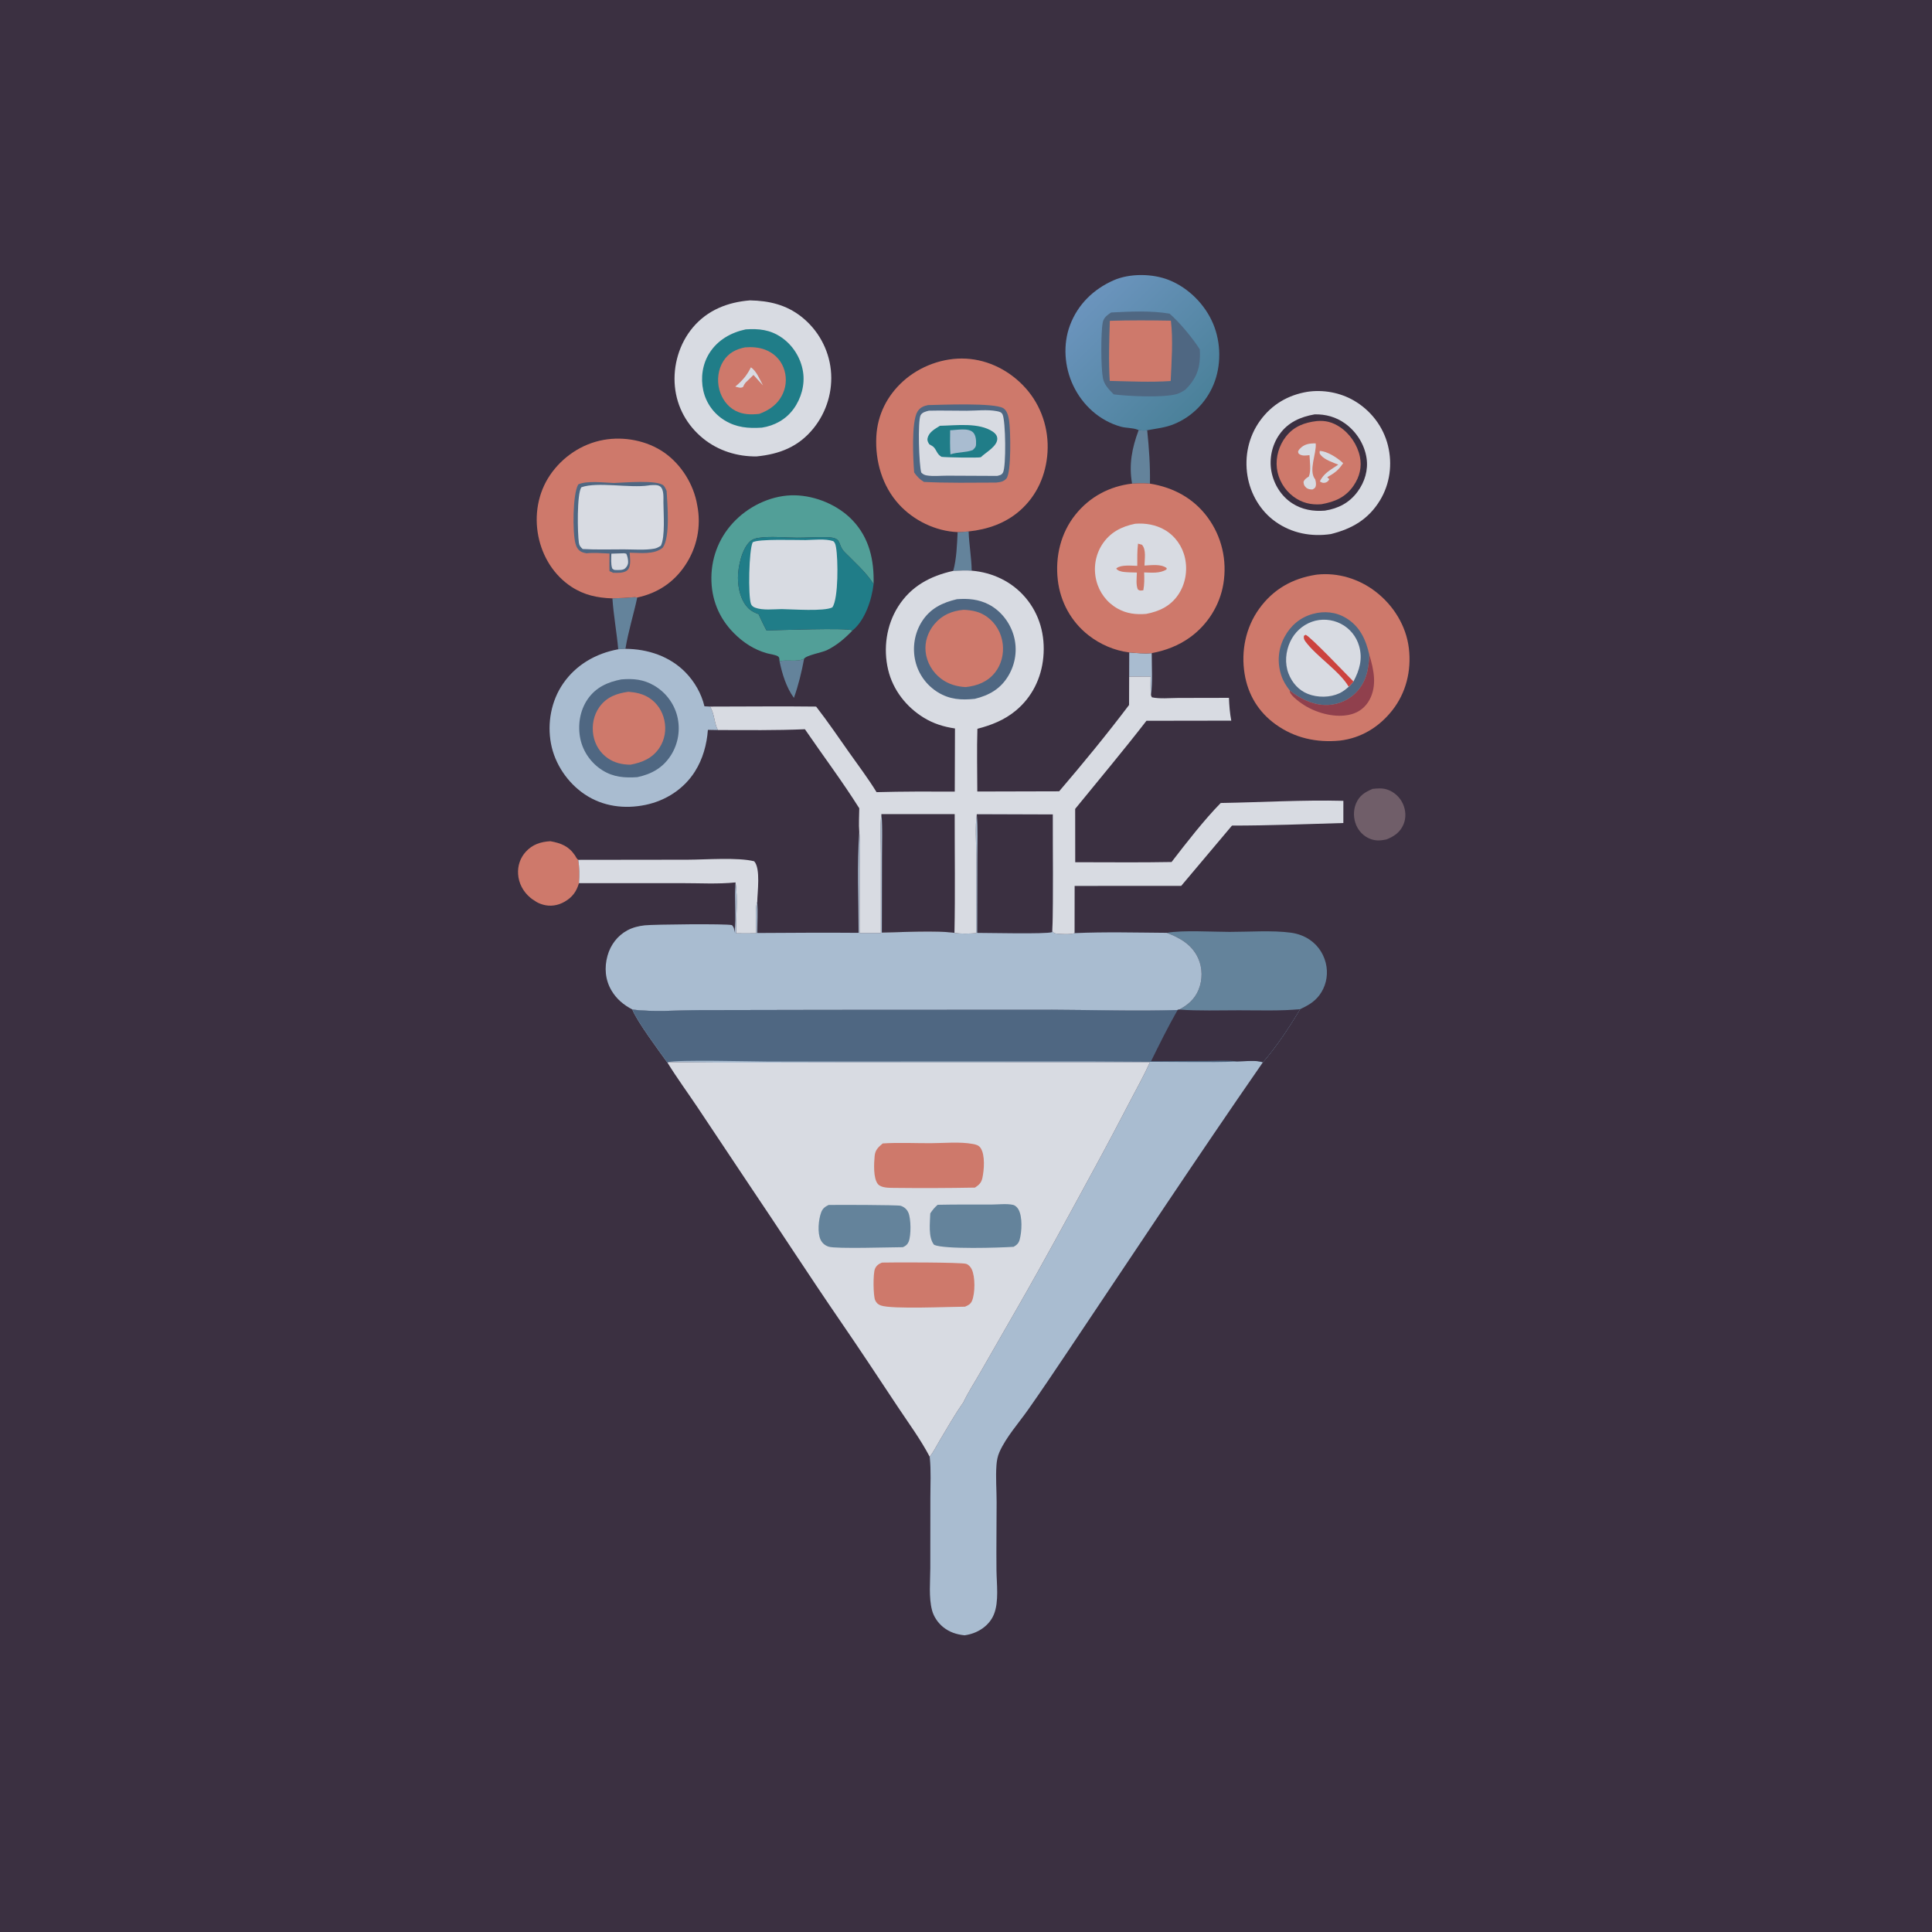<svg xmlns="http://www.w3.org/2000/svg" xmlns:xlink="http://www.w3.org/1999/xlink" width="1024" height="1024"><path fill="#3B3041" d="M0 0L1024 0L1024 1024L0 1024L0 0Z"></path><path fill="#64839B" d="M426.194 349.152C424.865 356.214 423.2 363.114 420.793 369.892C416.766 364.451 414.538 357.058 413.168 350.504C417.297 349.423 422.302 351.084 426.194 349.152Z"></path><path fill="#A9BCD0" d="M598.52 345.798C602.511 346.145 606.435 346.522 610.439 346.176C610.445 353.495 610.929 361.283 610.053 368.534C609.655 365.304 609.876 361.842 609.877 358.58L598.473 358.64L598.52 345.798Z"></path><path fill="#64839B" d="M507.563 282.024C509.497 281.919 511.476 281.899 513.399 281.675C513.626 288.638 514.91 295.506 515.025 302.47C511.767 302.217 508.494 302.442 505.234 302.574C506.993 296.309 507.25 288.533 507.563 282.024Z"></path><path fill="#64839B" d="M336.464 316.493L337.762 316.695C335.829 325.661 332.934 334.883 331.494 343.898L327.677 344.129C326.873 335.107 325.194 326.223 324.594 317.155C328.574 317.077 332.499 316.842 336.464 316.493Z"></path><path fill="#64839B" d="M603.492 228.014C605.091 228.192 606.442 228.268 608.039 228.043C609.006 237.545 609.685 246.756 609.487 256.326C606.272 256.005 603.234 256.117 600.017 256.331C598.253 246.158 599.962 237.53 603.492 228.014Z"></path><path fill="#705E69" d="M727.508 418.13C730.087 417.855 732.661 417.63 735.17 418.45C738.87 419.658 741.935 422.459 743.55 425.988C745.115 429.408 745.361 433.416 743.898 436.918C742.148 441.109 738.9 443.335 734.809 444.934C731.751 445.553 729.179 445.781 726.211 444.612C722.863 443.294 720.243 440.668 718.832 437.369C717.291 433.765 717.21 429.441 718.74 425.82C720.509 421.631 723.512 419.8 727.508 418.13Z"></path><path fill="#CE796B" d="M291.725 445.86C297.336 446.894 301.374 448.429 304.719 453.334C305.025 453.784 305.247 454.287 305.552 454.739C305.737 455.013 306.165 455.53 306.475 455.736C307.146 459.942 307.191 463.852 306.852 468.091C305.557 472.54 303.333 475.589 299.261 477.928C295.71 479.967 291.666 480.619 287.715 479.458C286.212 479.017 284.606 478.358 283.369 477.393C282.515 476.923 281.775 476.368 281.03 475.743C277.278 472.594 274.911 468.176 274.599 463.259C274.324 458.915 275.717 454.717 278.646 451.484C282.219 447.54 286.587 446.159 291.725 445.86Z"></path><path fill="#D8DBE2" d="M306.475 455.736L364.503 455.663C373.901 455.644 391.205 454.313 399.722 456.497C403.251 460.245 401.409 473.03 401.352 478.122C400.179 479.821 400.852 491.904 400.863 494.674C397.29 494.774 393.702 494.697 390.128 494.682C390.077 485.975 391.135 476.281 389.86 467.702C380.472 468.668 370.475 468.065 361.019 468.083L306.852 468.091C307.191 463.852 307.146 459.942 306.475 455.736Z"></path><path fill="#64839B" d="M618.418 494.417C626.775 492.916 642.554 493.911 651.67 493.922C661.661 493.934 674.56 493.008 684.227 494.349C687.84 494.851 691.242 496.065 694.262 498.134C699.088 501.442 702.233 506.636 703.08 512.413C703.86 517.732 702.533 523.191 699.285 527.489C696.524 531.144 693.081 533.006 689.054 534.915C678.374 535.903 667.374 535.487 656.654 535.489C646.172 535.49 635.413 535.872 624.961 535.109C629.62 532.659 633.238 529.54 635.275 524.563C637.422 519.32 637.407 513.018 635.037 507.851C631.715 500.607 625.492 497.138 618.418 494.417Z"></path><path fill="#529F98" d="M413.168 350.504C413.049 349.504 413.256 348.449 412.282 347.837C411.047 347.059 407.911 346.648 406.406 346.22C399.607 344.286 393.829 340.499 388.878 335.476C380.943 327.426 376.946 317.379 377.049 306.101C377.157 294.439 381.744 283.662 390.073 275.494C398.206 267.517 409.854 262.267 421.349 262.521C432.357 262.765 444.169 267.699 451.8 275.692C460.779 285.097 463.368 296.963 463.014 309.543C459.03 303.286 452.892 297.913 447.688 292.626C443.586 288.459 446.814 285.009 438.579 284.747C433.188 284.576 427.76 285.014 422.363 284.99C415.896 284.961 408.496 284.132 402.149 285.064C400.452 285.313 398.86 285.768 397.563 286.941C393.159 290.921 391.126 300.483 391.134 306.276C391.142 311.923 392.641 318.538 396.87 322.586C398.339 323.992 400.178 324.801 402.049 325.522C403.405 328.409 404.72 331.362 406.273 334.149C412.491 334.058 448.628 332.628 451.903 334.112C447.841 338.328 443.557 342.03 438.257 344.615C435.662 345.88 427.333 347.284 426.194 349.152C422.302 351.084 417.297 349.423 413.168 350.504Z"></path><path fill="#207D88" d="M402.049 325.522C400.178 324.801 398.339 323.992 396.87 322.586C392.641 318.538 391.142 311.923 391.134 306.276C391.126 300.483 393.159 290.921 397.563 286.941C398.86 285.768 400.452 285.313 402.149 285.064C408.496 284.132 415.896 284.961 422.363 284.99C427.76 285.014 433.188 284.576 438.579 284.747C446.814 285.009 443.586 288.459 447.688 292.626C452.892 297.913 459.03 303.286 463.014 309.543C462.1 317.698 458.528 328.734 451.903 334.112C448.628 332.628 412.491 334.058 406.273 334.149C404.72 331.362 403.405 328.409 402.049 325.522Z"></path><path fill="#D8DBE2" d="M427.005 286.25C431.557 286.16 437.333 285.412 441.632 286.817C442.696 287.644 442.882 288.878 443.112 290.143C444.228 296.277 444.448 317.16 441.194 321.901C436.929 324.187 419.944 322.905 414.25 322.836C409.99 322.892 404.191 323.588 400.22 322.061C399.253 321.689 398.385 321.081 398.025 320.093C396.46 315.805 396.923 291.468 398.945 287.417C402.011 285.527 421.988 286.296 427.005 286.25Z"></path><path fill="#D8DBE2" d="M692.981 207.659C701.332 206.41 710.319 208.07 717.609 212.31C726.531 217.5 733.132 226.041 735.631 236.078C738.092 245.968 736.723 256.496 731.403 265.222C725.266 275.288 716.588 280.279 705.386 283.069C694.986 284.619 684.676 282.643 676.038 276.513C668.019 270.822 662.759 261.819 661.183 252.158C659.515 241.933 661.761 231.42 667.847 222.995C674.031 214.432 682.64 209.372 692.981 207.659Z"></path><path fill="#3B3041" d="M696.765 219.628C702.593 219.472 708.12 221.014 712.885 224.432C718.872 228.726 723.22 235.492 724.304 242.813C725.247 249.188 723.343 255.441 719.555 260.587C715.202 266.502 709.341 269.526 702.206 270.644C696.041 271.152 690.049 270.142 684.792 266.7C678.989 262.899 675.121 256.584 673.868 249.808C672.63 243.111 674.19 235.831 678.124 230.265C682.677 223.822 689.254 220.949 696.765 219.628Z"></path><path fill="#CE796B" d="M697.884 223.178C702.4 222.75 706.174 223.729 710.027 226.244C715.404 229.751 719.448 235.718 720.761 241.997C721.901 247.452 720.646 252.613 717.563 257.203C713.282 263.578 707.609 265.931 700.361 267.255C694.852 267.715 689.918 266.509 685.449 263.137C680.684 259.543 677.483 254.095 676.773 248.158C676.066 242.251 677.942 235.999 681.607 231.338C685.797 226.009 691.369 223.936 697.884 223.178Z"></path><path fill="#D8DBE2" d="M699.492 239C703.525 239.139 709.042 242.758 711.903 245.502C709.25 249.379 707.564 250.574 703.481 252.914C704.054 253.567 703.711 253.215 704.542 253.934C704.21 254.808 703.469 255.567 702.499 255.801C701.134 256.131 700.678 255.826 699.561 255.175C701.51 250.795 705.504 248.891 709.306 246.283C706.409 245.09 702.166 243.711 700.11 241.309C699.294 240.355 699.387 240.181 699.492 239Z"></path><path fill="#D8DBE2" d="M694.068 241.236C692.253 241.425 690.256 241.795 688.656 240.688C688.025 240.252 688.141 239.973 687.999 239.278C688.321 238.639 688.335 238.526 688.892 237.915C691.27 235.311 694.042 234.973 697.347 234.993C697.921 240.259 693.309 249.424 697.096 254.086C697.375 254.997 697.61 256.405 697.442 257.353C697.209 258.662 696.721 258.789 695.681 259.425C694.436 259.459 693.123 259.293 692.184 258.361C691.11 257.295 691.056 256.829 690.878 255.408C691.448 254.062 692.125 253.618 693.295 252.842C693.438 252.747 693.582 252.655 693.726 252.562C694.988 249.488 694.193 244.539 694.068 241.236Z"></path><defs><linearGradient id="gradient_0" gradientUnits="userSpaceOnUse" x1="634.071" y1="215.431" x2="576.672" y2="158.324"><stop offset="0" stop-color="#4B819A"></stop><stop offset="1" stop-color="#6B94BD"></stop></linearGradient></defs><path fill="url(#gradient_0)" d="M603.492 228.014C603.343 227.936 603.199 227.844 603.043 227.778C600.461 226.698 596.881 226.934 594.049 226.142C582.774 222.987 573.715 214.739 568.767 204.215C564.157 194.412 563.295 182.59 567.113 172.39C571.233 161.385 579.515 153.308 590.165 148.596C598.794 144.779 610.926 144.951 619.641 148.449C629.979 152.598 638.704 161.387 643.006 171.634C647.201 181.627 647.37 193.821 643.2 203.852C639.275 213.292 631.759 220.883 622.291 224.774C617.517 226.736 613.007 227.085 608.039 228.043C606.442 228.268 605.091 228.192 603.492 228.014Z"></path><path fill="#4F6782" d="M588.91 165.626C598.809 165.116 610.139 164.555 619.913 166.242C625.16 170.816 632.224 179.28 635.917 185.18C635.975 186.455 636.029 187.735 635.999 189.012C635.832 196.278 633.416 201.518 628.251 206.551C626.759 207.538 625.148 208.495 623.403 208.943C615.916 210.869 598.202 210.02 590.316 209.034C589.022 207.784 587.777 206.481 586.695 205.04C585.658 203.658 584.879 202.059 584.55 200.354C583.505 194.95 583.42 176.246 584.492 170.826C584.992 168.297 586.919 166.986 588.91 165.626Z"></path><path fill="#CE796B" d="M588.23 170.038C598.971 169.694 609.853 169.758 620.599 169.958C621.809 180.189 620.946 191.648 620.479 201.959C609.881 202.654 598.817 202.132 588.189 201.891C587.556 191.428 587.891 180.521 588.23 170.038Z"></path><path fill="#D8DBE2" d="M397.55 159.201C407.653 159.406 416.71 161.516 424.787 167.891C433.543 174.802 439.197 185.008 440.366 196.099C441.534 207.187 438.141 218.423 431.12 227.081C423.237 236.802 413.249 240.686 401.08 241.906C390.867 242.074 380.658 238.898 372.699 232.422C364.146 225.463 358.782 215.853 357.709 204.852C356.626 193.741 360.026 182.117 367.238 173.551C375.014 164.314 385.756 160.132 397.55 159.201Z"></path><path fill="#207D88" d="M395.246 174.575C402.185 174.123 408.14 174.723 414.078 178.757C420.224 182.932 424.471 189.701 425.622 197.035C426.703 203.916 424.664 211.182 420.581 216.779C416.557 222.296 410.525 225.648 403.838 226.655C396.668 227.136 390.387 226.631 384.124 222.836C378.326 219.323 374.221 213.611 372.759 206.987C371.267 200.23 372.328 192.874 376.081 187.018C380.479 180.154 387.452 176.243 395.246 174.575Z"></path><path fill="#CE796B" d="M394.877 184.109C398.414 183.816 402.159 184.069 405.497 185.326C409.923 186.993 413.422 190.255 415.204 194.657C416.996 199.085 416.943 204.068 415.01 208.44C412.527 214.056 408.017 217.318 402.425 219.37C398.064 219.823 393.774 219.794 389.794 217.705C385.431 215.415 382.506 211.184 381.253 206.48C379.92 201.476 380.611 195.699 383.435 191.313C386.178 187.053 390.043 185.087 394.877 184.109Z"></path><path fill="#D8DBE2" d="M397.985 194.701C400.9 196.543 402.757 201.269 404.412 204.282C402.692 202.47 401.042 200.581 399.364 198.73L395.801 202.196C395.085 202.831 394.683 203.373 394.257 204.218L393.812 205.122C392.46 205.9 391.19 205.233 389.7 204.92C393.431 201.784 395.812 199.112 397.985 194.701Z"></path><path fill="#A9BCD0" d="M331.494 343.898C343.243 343.949 354.927 347.8 363.287 356.325C368.102 361.236 371.785 367.647 373.365 374.35L376.354 374.503C378.783 378.465 378.466 383.145 380.505 386.931L375.195 386.841C374.628 394.657 372.489 402.355 368.266 409.009C362.416 418.226 352.826 424.367 342.207 426.591C331.045 428.929 319.577 427.47 310.005 421.077C300.875 414.978 294.072 404.953 292.032 394.138C289.976 383.23 292.149 371.453 298.478 362.278C305.372 352.285 315.874 346.31 327.677 344.129L331.494 343.898Z"></path><path fill="#4F6782" d="M329.303 360.105C335.646 359.555 341.095 360.083 346.693 363.351C352.729 366.875 357.216 372.718 358.934 379.507C360.731 386.61 359.509 394.227 355.551 400.394C351.305 407.009 345.277 410.324 337.777 411.906C331.093 412.348 325.171 411.957 319.302 408.272C313.418 404.576 309.097 398.56 307.627 391.756C306.086 384.622 307.292 376.65 311.457 370.599C315.784 364.312 322.053 361.495 329.303 360.105Z"></path><path fill="#CE796B" d="M333.063 366.655C337.001 366.97 340.636 367.679 344.027 369.854C348.269 372.574 351.062 376.845 352.122 381.75C353.219 386.833 352.366 392.117 349.446 396.452C345.755 401.929 340.373 404.137 334.139 405.306C329.778 405.267 325.717 404.355 322.09 401.835C318.008 398.999 315.343 394.643 314.49 389.765C313.581 384.564 314.602 379.029 317.711 374.713C321.538 369.4 326.854 367.51 333.063 366.655Z"></path><path fill="#CE796B" d="M324.594 317.155C316.648 316.898 309.599 315.419 302.863 311C293.563 304.898 287.492 295.033 285.336 284.194C283.122 273.066 285.116 261.264 291.52 251.829C298.092 242.144 308.365 235.226 319.912 233.151C330.781 231.197 343.017 233.526 352.123 239.919C361.168 246.268 367.71 256.844 369.538 267.725C371.762 278.904 369.472 290.229 363.1 299.715C357.004 308.79 348.392 314.429 337.762 316.695L336.464 316.493C332.499 316.842 328.574 317.077 324.594 317.155Z"></path><path fill="#4F6782" d="M325.38 255.991C330.57 255.844 348.696 254.161 351.8 257.446C352.495 258.182 352.924 259.304 353.328 260.222C353.717 267.503 355.333 284.538 351.273 290.281C346.731 294.088 339.37 293.01 333.74 292.947C333.864 295.516 334.613 299.751 332.848 301.859C331.125 303.917 327.416 303.605 324.991 303.596C324.422 303.238 323.664 302.99 323.042 302.725C322.916 299.625 323.028 296.487 323.043 293.383C319.002 293.217 314.836 292.833 310.809 293.261C309.971 293.055 308.976 292.893 308.206 292.506C306.413 291.607 305.488 289.953 304.996 288.082C303.411 282.057 303.496 261.783 306.498 256.742C311.017 254.624 320.293 255.839 325.38 255.991Z"></path><path fill="#D8DBE2" d="M330.797 293.234L331.923 293.463C332.575 294.709 332.945 296.55 332.928 297.957C332.912 299.303 332.283 300.366 331.309 301.271C330.11 302.384 327.469 302.089 325.88 302.091C325.08 301.919 325.038 301.771 324.453 301.249C323.698 298.767 323.985 296.033 324.029 293.46L330.797 293.234Z"></path><path fill="#D8DBE2" d="M344.539 257.162C346.189 257.122 348.531 256.773 349.927 257.859C351.987 259.461 351.609 263.864 351.625 266.297C351.664 272.14 352.634 284.368 350.281 289.222C349.21 289.904 348.14 290.553 346.873 290.781C341.783 291.698 335.821 291.176 330.643 291.17C323.409 291.161 316.049 291.419 308.83 290.988C307.724 289.97 307.06 289.251 306.824 287.706C306.094 282.929 305.671 261.61 308.165 258.256C316.625 255.221 333.845 258.802 343.691 257.303C343.974 257.259 344.257 257.209 344.539 257.162Z"></path><path fill="#CE796B" d="M697.326 304.653C697.563 304.619 697.8 304.578 698.038 304.552C709.136 303.354 720.271 306.79 729.068 313.55C738.552 320.839 745.312 331.677 746.732 343.638C748.135 355.45 745.264 367.291 737.82 376.644C730.803 385.462 721.367 391.217 710.125 392.539C697.861 393.706 686.282 391.219 676.189 383.985C667.056 377.44 661.466 368.237 659.665 357.155C657.7 345.069 660.235 332.54 667.445 322.573C674.868 312.312 684.929 306.631 697.326 304.653Z"></path><path fill="#90404D" d="M725.751 346.99C728.102 354.759 729.969 363.203 725.92 370.816C723.827 374.751 720.422 377.47 716.111 378.613C708.173 380.719 698.537 378.175 691.662 374.014C689.624 372.78 684.08 368.878 683.655 366.555C683.618 366.355 683.613 366.15 683.593 365.948C688.724 370.057 695.179 373.319 701.844 373.632C707.75 373.91 713.553 371.85 717.903 367.832C724.034 362.169 725.481 354.933 725.751 346.99Z"></path><path fill="#4F6782" d="M683.593 365.948C681.603 363.393 680.097 361.001 679.081 357.897C676.842 351.05 677.425 343.894 680.844 337.539C684.057 331.566 689.162 327.237 695.733 325.411C701.8 323.725 708.015 324.291 713.446 327.575C720.786 332.015 723.926 338.988 725.751 346.99C725.481 354.933 724.034 362.169 717.903 367.832C713.553 371.85 707.75 373.91 701.844 373.632C695.179 373.319 688.724 370.057 683.593 365.948Z"></path><path fill="#D8DBE2" d="M714.842 363.999C713.354 365.311 711.751 366.601 709.943 367.441C704.877 369.795 698.369 369.824 693.199 367.784C688.31 365.855 684.829 361.868 682.957 357.026C680.855 351.587 681.397 345.342 683.843 340.098C686.139 335.176 690.236 331.364 695.362 329.536C700.307 327.772 705.911 328.196 710.584 330.562C715.365 332.983 718.898 337.279 720.367 342.428C722.311 349.245 720.578 355.199 717.365 361.211C716.547 362.175 715.768 363.136 714.842 363.999Z"></path><path fill="#CC433E" d="M714.842 363.999C710.099 355.766 697.813 347.979 691.946 340.065C691.12 338.951 690.965 338.374 691.09 337.017L691.996 336.444C694.376 337.192 713.892 357.747 717.365 361.211C716.547 362.175 715.768 363.136 714.842 363.999Z"></path><path fill="#CE796B" d="M609.487 256.326C621.938 258.341 632.665 264.078 640.189 274.379C647.592 284.516 650.437 297.012 648.424 309.385C646.574 320.757 640.047 331.11 630.709 337.829C624.666 342.178 617.74 344.841 610.439 346.176C606.435 346.522 602.511 346.145 598.52 345.798C590.682 344.817 583.229 341.604 577.004 336.761C567.76 329.568 561.989 319.037 560.652 307.42C559.232 295.078 562.172 282.564 569.988 272.785C577.522 263.359 588.066 257.71 600.017 256.331C603.234 256.117 606.272 256.005 609.487 256.326Z"></path><path fill="#D8DBE2" d="M601.668 277.597C607.087 277.163 612.722 278.127 617.438 280.913C622.938 284.162 626.746 289.618 628.09 295.844C629.532 302.523 628.272 309.755 624.364 315.39C620.238 321.341 614.407 324.054 607.509 325.38C602.133 325.827 597.168 325.257 592.386 322.582C586.723 319.415 582.698 314.114 581.1 307.829C579.441 301.305 580.478 294.328 584.127 288.652C588.256 282.228 594.383 279.054 601.668 277.597Z"></path><path fill="#CE796B" d="M603.171 288.149L605.224 288.714C607.641 291.232 606.645 296.422 606.595 299.756C610.209 299.614 615.373 298.775 618.378 301.115L618.231 301.882C614.545 304.021 610.533 303.494 606.425 303.397C606.536 306.655 606.598 309.618 605.99 312.846C605.943 312.856 605.896 312.872 605.848 312.877C604.457 313.029 604.187 313.203 603.067 312.422C601.982 309.845 602.517 306.244 602.567 303.458C600.334 303.382 598.016 303.401 595.794 303.155C594.282 302.988 592.596 302.58 591.624 301.398C591.716 301.302 591.797 301.193 591.901 301.111C594.296 299.209 599.902 299.883 602.78 299.912C602.784 295.989 602.697 292.05 603.171 288.149Z"></path><path fill="#CE796B" d="M507.563 282.024C495.92 281.562 484.263 275.885 476.433 267.3C467.583 257.594 463.812 244.381 464.467 231.43C465.049 219.9 470.178 209.718 478.717 202.016C487.59 194.012 500.037 189.451 511.989 190.086C524.145 190.732 535.448 196.641 543.538 205.646C551.889 214.941 555.99 227.312 555.198 239.745C554.437 251.703 549.645 262.64 540.584 270.624C532.925 277.372 523.427 280.616 513.399 281.675C511.476 281.899 509.497 281.919 507.563 282.024Z"></path><path fill="#4F6782" d="M491.854 214.708C499.099 214.557 526.918 213.378 531.782 216.362C533.849 217.63 534.473 220.655 534.837 222.877C535.629 227.701 536.114 250.365 533.435 253.596C531.999 255.327 530.058 255.551 527.95 255.778C515.236 255.827 502.395 256.067 489.696 255.43C487.427 254.025 486.076 252.611 484.527 250.434C483.957 243.57 482.985 223.453 486.281 218.154C487.622 215.999 489.457 215.197 491.854 214.708Z"></path><path fill="#D8DBE2" d="M492.313 217.678C498.963 217.498 505.637 217.724 512.291 217.704C517.331 217.688 523.32 216.962 528.266 217.916C529.52 218.158 530.687 218.368 531.333 219.568C533.05 222.756 533.363 247.498 531.573 250.518C530.796 251.831 529.903 251.859 528.542 252.241L502.102 252.119C498.692 252.109 494.498 252.56 491.184 251.988C489.944 251.774 489.215 251.362 488.297 250.484C487.1 246.733 486.326 223.136 487.946 220.071C488.763 218.523 490.764 218.065 492.313 217.678Z"></path><path fill="#207D88" d="M498.193 225.675C506.837 225.523 518.83 223.79 526.273 228.826C527.476 229.64 528.482 230.808 528.573 232.327C528.819 236.439 522.589 239.691 519.839 242.341C518.74 242.752 501.06 242.452 499.019 242.126C497.758 241.331 497.246 240.734 496.513 239.437C495.185 237.086 494.986 236.767 492.557 235.507C491.909 234.443 491.365 233.617 491.63 232.318C492.312 228.978 495.567 227.344 498.193 225.675Z"></path><path fill="#A9BCD0" d="M503.596 228.036C506.908 227.997 513.313 226.57 515.8 229.228C517.3 230.832 517.422 233.477 517.321 235.554C517.247 237.076 516.573 237.535 515.529 238.566C511.776 239.944 507.648 239.538 503.747 240.806C503.451 236.553 503.551 232.295 503.596 228.036Z"></path><path fill="#A9BCD0" d="M517.721 431.513L558.038 431.649C557.971 452.263 558.453 473.088 557.765 493.68C558.767 494.807 559.492 494.799 560.97 494.929C563.269 495.132 567.444 495.328 569.549 494.583C585.762 493.847 602.181 494.303 618.418 494.417C625.492 497.138 631.715 500.607 635.037 507.851C637.407 513.018 637.422 519.32 635.275 524.563C633.238 529.54 629.62 532.659 624.961 535.109L624.162 535.325C602.11 536.081 579.754 535.251 557.663 535.197L437.506 535.256L370.376 535.387C359.178 535.435 346.168 536.544 335.16 535.057C330.542 532.636 326.741 529.493 324.073 524.947C320.759 519.299 320.247 512.796 321.998 506.54C323.594 500.836 327.236 495.972 332.468 493.13C335.348 491.567 338.484 490.804 341.718 490.447C346.331 489.939 385.262 489.513 387.956 490.342C389.25 491.692 389.073 492.538 389.306 494.359C390.335 485.813 389.202 476.888 389.816 468.268L389.86 467.702C391.135 476.281 390.077 485.975 390.128 494.682C393.702 494.697 397.29 494.774 400.863 494.674C400.852 491.904 400.179 479.821 401.352 478.122C401.701 483.493 401.369 489.114 401.326 494.506C419.249 494.412 437.174 494.259 455.097 494.426C455.064 476.716 454.245 458.546 455.417 440.897C456.075 447.046 455.672 453.576 455.666 459.765L455.618 494.503L466.875 494.5L466.869 452.724C466.868 445.787 466.282 438.352 467.152 431.495C467.915 439.05 467.485 446.965 467.474 454.57L467.389 494.291C477.553 494.102 496.362 493.037 505.884 494.431C509.67 495.076 513.588 494.83 517.4 494.609L517.455 453.525C517.439 446.333 516.76 438.608 517.721 431.513Z"></path><path fill="#3B3041" d="M517.721 431.513L558.038 431.649C557.971 452.263 558.453 473.088 557.765 493.68C557.749 493.707 557.732 493.734 557.719 493.762C557.671 493.863 557.627 493.966 557.582 494.068C554.363 495.174 523.532 494.436 517.932 494.453L518.01 455.108C518.017 447.307 518.337 439.285 517.721 431.513Z"></path><path fill="#D8DBE2" d="M505.234 302.574C508.494 302.442 511.767 302.217 515.025 302.47C526.061 303.413 536.294 308.23 543.518 316.74C551.055 325.618 554.052 336.756 552.994 348.268C551.968 359.448 546.984 369.561 538.286 376.728C532.304 381.657 525.482 384.342 518.044 386.272C517.694 397.317 517.976 408.468 517.988 419.523L561.365 419.413C574.051 404.589 586.669 389.228 598.425 373.658L598.473 358.64L609.877 358.58C609.876 361.842 609.655 365.304 610.053 368.534L610.523 369.588C614.749 370.507 620.105 369.932 624.477 369.927L651.37 369.872C651.531 373.973 651.824 377.925 652.601 381.96L607.649 382.028C595.377 397.876 582.512 413.188 569.863 428.73L569.892 456.995C586.899 456.969 603.955 457.222 620.956 456.881C628.698 446.816 638.2 434.59 647.01 425.6C668.611 425.247 690.433 423.911 712.014 424.454L712.001 436.214C692.348 436.795 672.646 437.574 652.984 437.578L626.062 469.528L569.583 469.558L569.549 494.583C567.444 495.328 563.269 495.132 560.97 494.929C559.492 494.799 558.767 494.807 557.765 493.68C558.453 473.088 557.971 452.263 558.038 431.649L517.721 431.513C516.76 438.608 517.439 446.333 517.455 453.525L517.4 494.609C513.588 494.83 509.67 495.076 505.884 494.431C496.362 493.037 477.553 494.102 467.389 494.291L467.474 454.57C467.485 446.965 467.915 439.05 467.152 431.495C466.282 438.352 466.868 445.787 466.869 452.724L466.875 494.5L455.618 494.503L455.666 459.765C455.672 453.576 456.075 447.046 455.417 440.897C455.069 436.819 455.393 432.5 455.429 428.398C446.437 414.109 436.156 400.455 426.616 386.505C411.284 387.17 395.849 386.964 380.505 386.931C378.466 383.145 378.783 378.465 376.354 374.503C395.084 374.518 413.839 374.255 432.565 374.503C438.71 382.401 444.355 390.743 450.131 398.917C455.002 405.809 460.191 412.668 464.598 419.86C478.406 419.482 492.232 419.51 506.044 419.56L506.156 386.099C500.179 385.225 494.811 383.563 489.629 380.393C480.338 374.711 473.251 365.638 470.733 354.982C468.069 343.707 469.782 331.401 475.991 321.557C482.846 310.69 493.033 305.292 505.234 302.574Z"></path><path fill="#4F6782" d="M507.184 317.589C513.103 317.127 518.663 317.602 524.031 320.362C530.496 323.687 535.381 330.047 537.328 337.015C539.349 344.248 538.259 351.84 534.405 358.265C530.287 365.132 524.241 368.56 516.669 370.396C509.586 371.129 503.407 370.799 497.125 366.943C491.126 363.26 486.824 357.36 485.182 350.509C483.469 343.363 484.682 335.608 488.638 329.398C493.048 322.474 499.48 319.389 507.184 317.589Z"></path><path fill="#CE796B" d="M510.799 323.202C515.36 323.444 519.326 324.189 523.142 326.93C527.814 330.286 530.777 335.53 531.467 341.221C532.119 346.593 530.784 352.134 527.411 356.408C523.476 361.395 518.024 363.498 511.886 364.165C507.187 363.963 502.659 362.624 498.861 359.783C494.281 356.356 491.161 351.09 490.588 345.374C490.058 340.079 491.856 334.843 495.263 330.793C499.373 325.908 504.603 323.757 510.799 323.202Z"></path><path fill="#3B3041" d="M467.152 431.495L506.009 431.507C505.983 452.456 506.317 473.492 505.884 494.431C496.362 493.037 477.553 494.102 467.389 494.291L467.474 454.57C467.485 446.965 467.915 439.05 467.152 431.495Z"></path><path fill="#A9BCD0" d="M624.961 535.109C635.413 535.872 646.172 535.49 656.654 535.489C667.374 535.487 678.374 535.903 689.054 534.915C683.357 544.479 676.655 554.627 669.354 563.046C634.281 613.62 600.322 665.034 566.044 716.15C559.092 726.518 552.164 736.875 544.976 747.081C539.946 754.224 533.265 761.679 529.729 769.613C528.731 771.853 528.322 774.18 528.143 776.612C527.674 783.018 528.227 789.695 528.228 796.139C528.23 808.196 528.022 820.262 528.156 832.317C528.235 839.497 529.528 848.886 526.805 855.615C524.419 861.513 518.682 865.353 512.579 866.517C512.147 866.599 511.713 866.67 511.279 866.741C507.021 866.341 503.118 865.053 499.776 862.298C497.101 860.093 494.892 856.87 494.005 853.5C492.198 846.642 493.046 838.38 493.075 831.304L493.112 793.907C493.107 786.891 493.532 779.521 492.803 772.557C492.786 772.401 492.767 772.246 492.749 772.09C494.795 769.566 496.365 766.314 498.032 763.516C502.072 756.74 506.005 749.794 510.56 743.351C513.207 737.785 516.756 732.354 519.821 726.985L538.692 694.077C553.04 669.147 566.71 643.771 580.464 618.507C586.948 606.596 593.261 594.607 599.519 582.576C602.873 576.129 606.492 569.721 609.443 563.086L446.209 563.125C415.541 563.126 384.84 563.41 354.177 562.989L353.916 563.449C349.552 557.382 337.413 541.12 335.16 535.057C346.168 536.544 359.178 535.435 370.376 535.387L437.506 535.256L557.663 535.197C579.754 535.251 602.11 536.081 624.162 535.325L624.961 535.109Z"></path><path fill="#4F6782" d="M624.961 535.109C635.413 535.872 646.172 535.49 656.654 535.489C667.374 535.487 678.374 535.903 689.054 534.915C683.357 544.479 676.655 554.627 669.354 563.046C665.822 561.744 659.476 562.577 655.626 562.572C647.866 563.077 639.989 562.875 632.213 562.903L576.639 562.59L407.324 562.629C399.559 562.621 358.164 561.54 354.177 562.989L353.916 563.449C349.552 557.382 337.413 541.12 335.16 535.057C346.168 536.544 359.178 535.435 370.376 535.387L437.506 535.256L557.663 535.197C579.754 535.251 602.11 536.081 624.162 535.325L624.961 535.109Z"></path><path fill="#3A3042" d="M624.961 535.109C635.413 535.872 646.172 535.49 656.654 535.489C667.374 535.487 678.374 535.903 689.054 534.915C683.357 544.479 676.655 554.627 669.354 563.046C665.822 561.744 659.476 562.577 655.626 562.572C650.54 561.892 644.955 562.299 639.814 562.318L610.091 562.45C614.579 553.309 619.104 544.166 624.162 535.325L624.961 535.109Z"></path><path fill="#D8DBE2" d="M354.177 562.989C384.84 563.41 415.541 563.126 446.209 563.125L609.443 563.086C606.492 569.721 602.873 576.129 599.519 582.576C593.261 594.607 586.948 606.596 580.464 618.507C566.71 643.771 553.04 669.147 538.692 694.077L519.821 726.985C516.756 732.354 513.207 737.785 510.56 743.351C506.005 749.794 502.072 756.74 498.032 763.516C496.365 766.314 494.795 769.566 492.749 772.09C487.94 762.885 481.494 754.189 475.754 745.521C465.702 730.338 455.672 715.156 445.364 700.145C428.916 676.192 413.146 651.752 396.884 627.67L369.541 586.666C364.348 578.919 358.817 571.387 353.916 563.449L354.177 562.989Z"></path><path fill="#64839B" d="M439.175 638.657C442.608 638.558 475.855 638.595 477.383 639.093C479.213 639.69 480.622 640.888 481.424 642.648C482.882 645.845 482.977 654.952 481.561 658.242C480.944 659.677 479.951 660.433 478.536 661.039C472.383 661.046 443.099 662.015 439.209 660.769C437.289 660.154 435.794 658.91 434.925 657.077C433.174 653.383 433.802 646.457 435.22 642.632C435.993 640.547 437.227 639.595 439.175 638.657Z"></path><path fill="#64839B" d="M496.976 638.566C506.481 638.361 515.999 638.439 525.506 638.433C528.961 638.431 533.641 637.839 536.933 638.609C538.156 638.895 539.19 639.954 539.793 641.006C542.012 644.88 541.609 652.755 540.445 657.019C539.904 658.997 538.971 659.807 537.266 660.835C530.117 661.32 500.536 662.27 495.095 659.792C491.861 655.9 492.941 647.974 493.059 643.132C494.237 641.347 495.346 639.956 496.976 638.566Z"></path><path fill="#CE796B" d="M467.455 669.2C472.886 669.026 509.654 669.018 512.113 669.875C513.478 670.351 514.449 671.527 515.061 672.793C516.914 676.623 516.879 685.488 515.182 689.47C514.414 691.273 513.146 691.844 511.471 692.573C502.965 692.581 472.946 694.009 466.928 691.949C465.445 691.441 464.476 690.583 463.855 689.143C462.783 686.66 462.696 675.011 463.742 672.524C464.483 670.76 465.746 669.887 467.455 669.2Z"></path><path fill="#CE796B" d="M467.862 606.048C476.194 605.5 484.836 605.939 493.2 605.919C500.296 605.902 508.668 605.036 515.625 606.325C517.341 606.643 518.795 607.005 519.795 608.548C522.201 612.263 521.607 620.062 520.699 624.294C520.139 626.9 518.912 628.031 516.748 629.456C502.41 629.726 487.971 629.77 473.631 629.603C471.175 629.574 467 629.633 465.315 627.59C462.77 624.504 463.213 616.568 463.583 612.659C463.883 609.487 465.529 608.006 467.862 606.048Z"></path></svg>